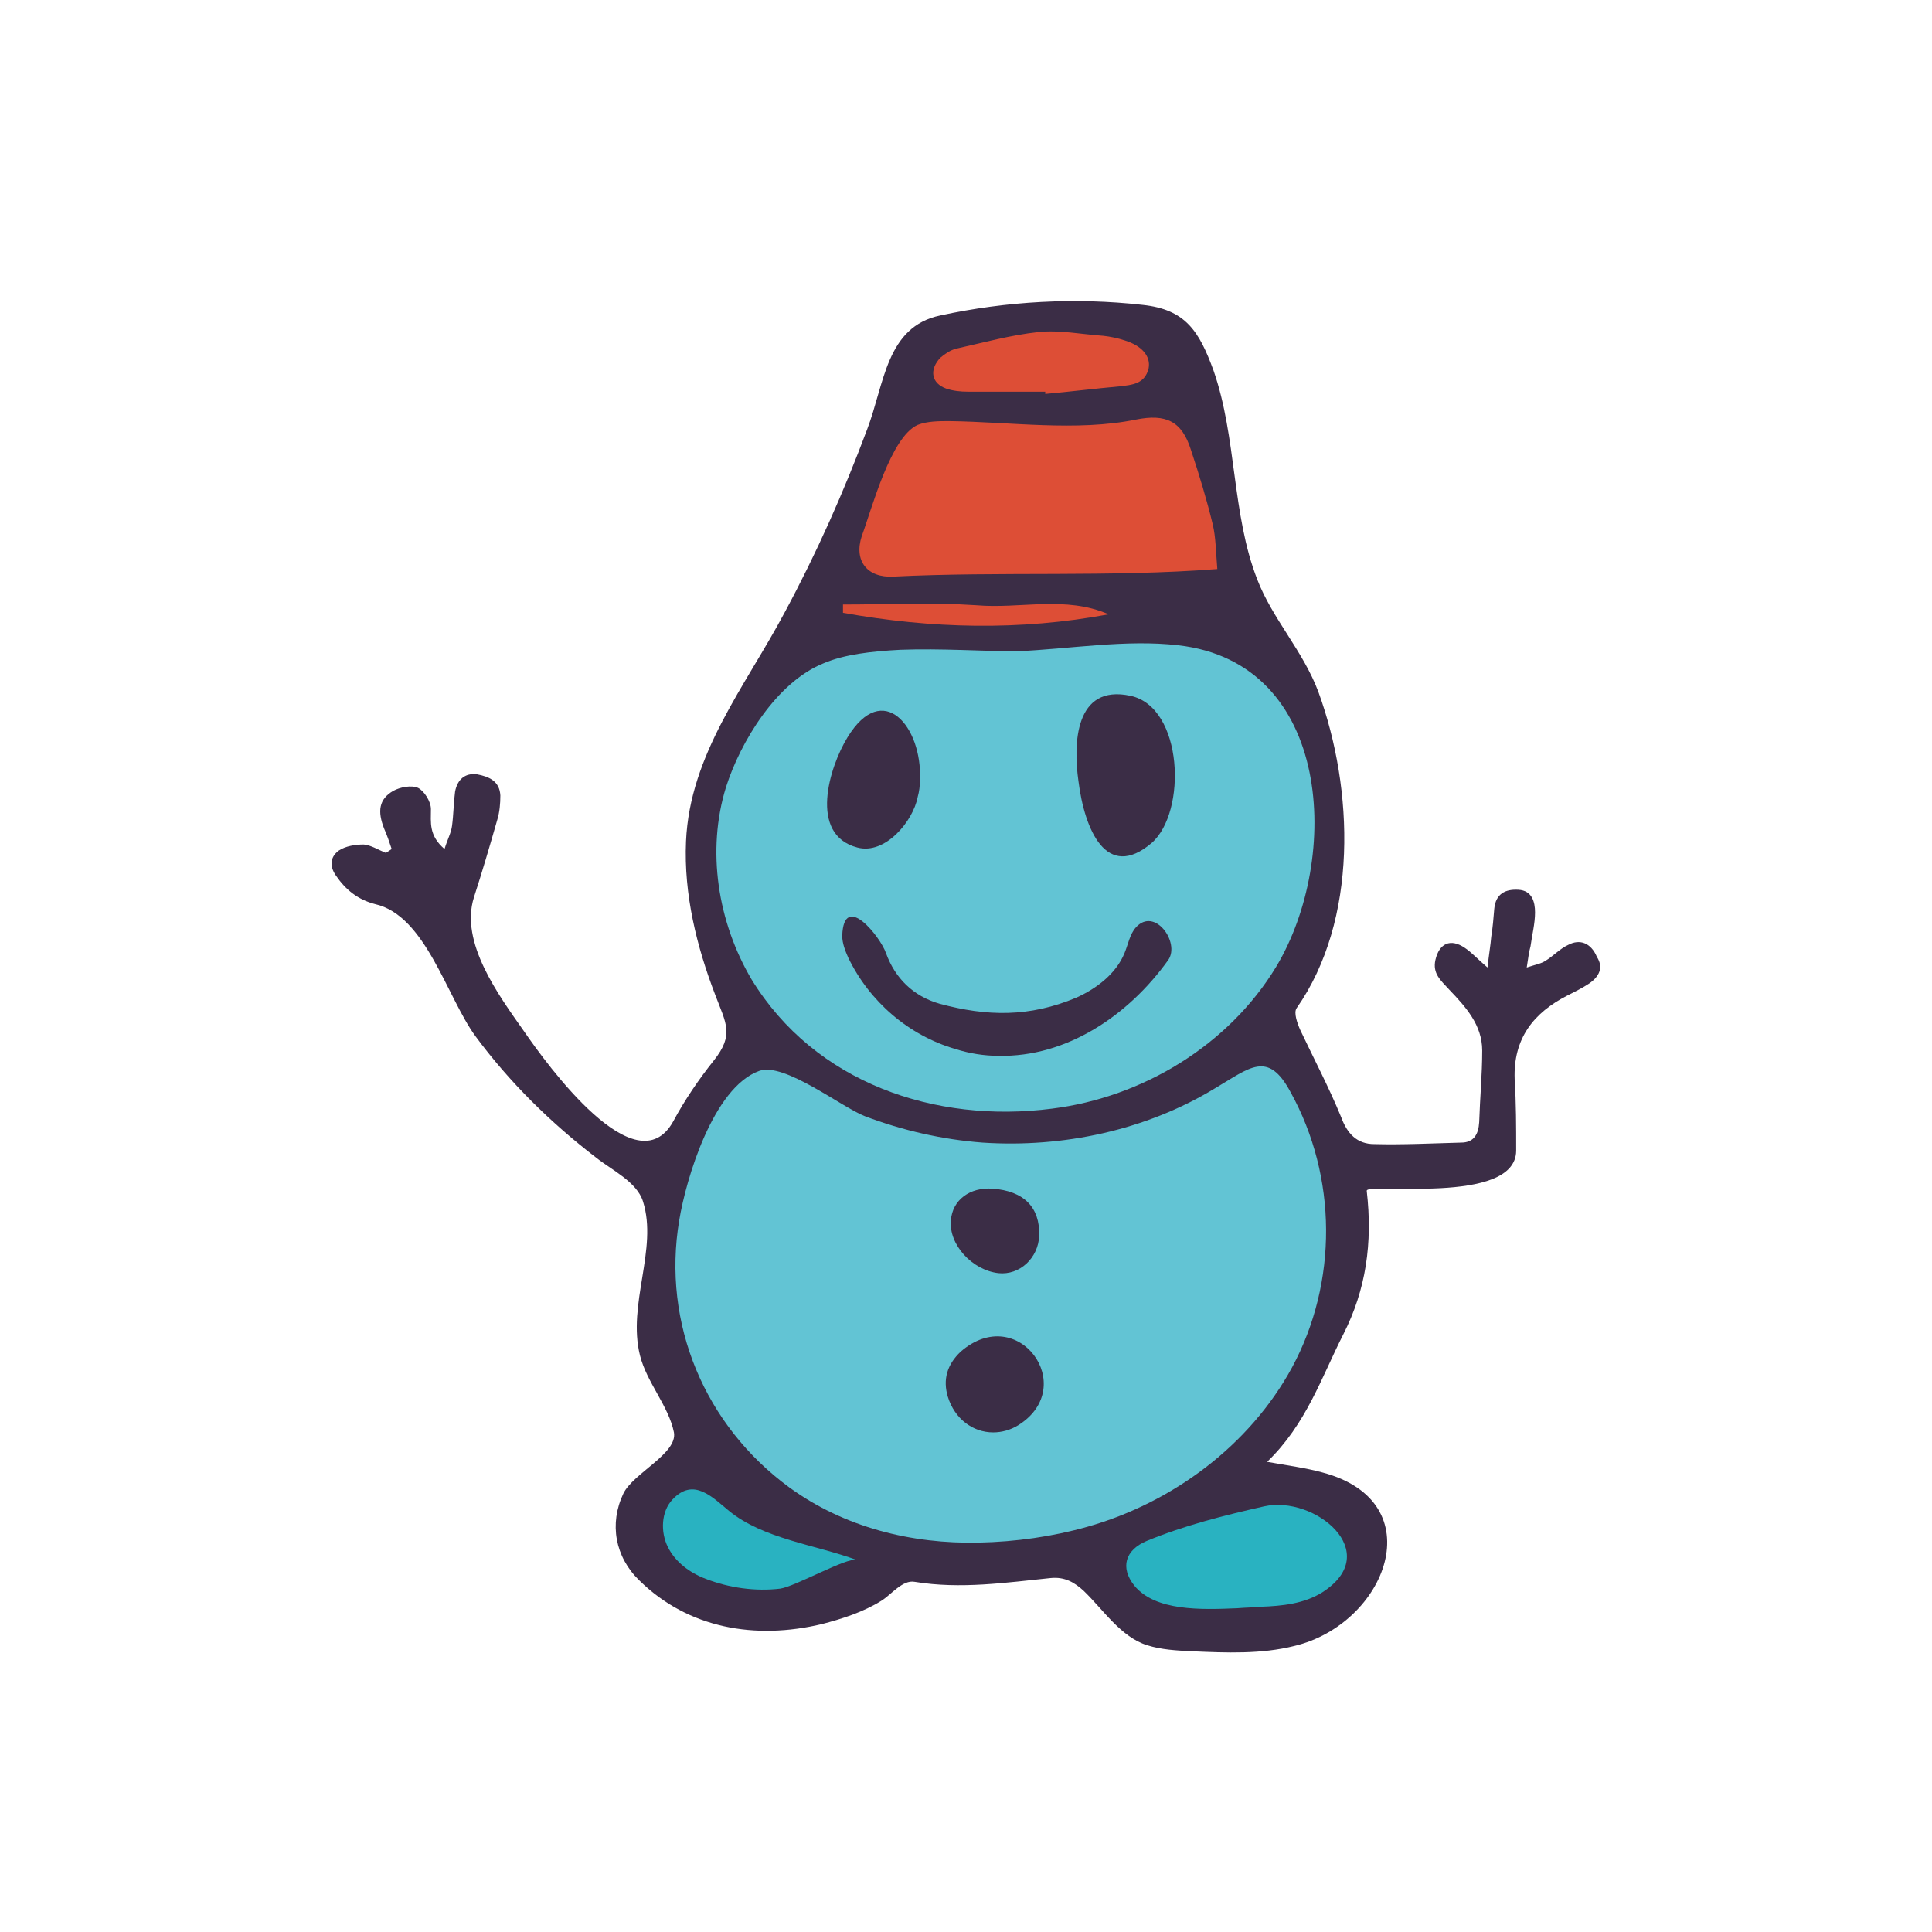 <?xml version="1.0" encoding="utf-8"?>
<svg version="1.2" baseProfile="tiny" id="doodinals_x5F_component_x5F_snowman"
	 xmlns="http://www.w3.org/2000/svg" xmlns:xlink="http://www.w3.org/1999/xlink" x="0px" y="0px" viewBox="0 0 256 256"
	 overflow="visible" xml:space="preserve">
<g id="XMLID_99_">
	<path id="XMLID_2495_" fill="#3B2D46" d="M207.8,125.2c-1.1,0.5-2,1.5-3,2.1c-0.6,0.4-1.3,0.5-2.5,0.9c0.2-1.3,0.3-2.1,0.5-2.8
		c0.2-1.5,0.6-3,0.6-4.5c0-1.4-0.4-2.9-2.2-3c-1.7-0.1-3,0.5-3.2,2.5c-0.1,1.2-0.2,2.5-0.4,3.7c-0.1,1.2-0.3,2.3-0.5,4.1
		c-1.4-1.2-2.1-2-3-2.6c-1.9-1.3-3.4-0.6-3.9,1.6c-0.4,1.8,0.7,2.7,1.8,3.9c2.2,2.3,4.4,4.7,4.4,8.1c0,3.2-0.3,6.3-0.4,9.5
		c-0.1,1.6-0.7,2.7-2.4,2.7c-3.8,0.1-7.7,0.3-11.5,0.2c-2.3,0-3.6-1.4-4.4-3.6c-1.6-3.9-3.6-7.7-5.4-11.5c-0.4-0.9-0.9-2.3-0.5-2.9
		c8.2-11.7,7.6-29,2.9-41.9c-2-5.4-6.1-9.7-8.1-14.9c-3.4-8.7-2.7-18.8-5.8-27.7c-1.9-5.2-3.7-8.1-9.4-8.7c-8.9-1-18-0.5-26.8,1.4
		c-7.2,1.5-7.4,9.1-9.7,15.1c-3.1,8.3-6.7,16.4-10.9,24.2c-5.2,9.8-12.6,18.8-13.1,30.4c-0.3,7,1.4,13.9,3.9,20.4
		c1.4,3.7,2.5,5.2-0.2,8.6c-2,2.5-3.9,5.3-5.4,8.1c-4.9,8.8-16.7-7.5-19.8-12c-3.3-4.7-8.5-11.7-6.6-17.7c1.1-3.4,2.1-6.8,3.1-10.3
		c0.3-1,0.4-2.1,0.4-3.2c-0.1-1.9-1.5-2.5-3.1-2.8c-1.6-0.2-2.6,0.7-2.9,2.3c-0.2,1.5-0.2,3-0.4,4.5c-0.1,0.9-0.6,1.8-1,3.1
		c-2.1-1.8-1.8-3.5-1.8-5.3c0-1-0.9-2.4-1.7-2.8c-0.9-0.4-2.4-0.1-3.3,0.4c-1.9,1.1-2.1,2.7-1.2,5c0.4,0.9,0.7,1.8,1,2.7
		c-0.6,0.4-0.7,0.5-0.8,0.5c-1-0.4-1.9-1-2.9-1.1c-1.1,0-2.4,0.2-3.3,0.8c-1.1,0.8-1.3,2-0.4,3.3c1.3,1.9,2.9,3.2,5.2,3.8
		c6.7,1.5,9.5,12.3,13.3,17.5c4.5,6.1,10,11.5,16,16.1c2,1.6,5.4,3.2,6.2,5.8c2,6.3-2.1,13.6-0.4,20.4c0.9,3.6,3.8,6.7,4.5,10.2
		c0.5,2.8-5.4,5.4-6.7,8.1c-1.9,4-1.1,8.4,2.1,11.5c6.5,6.4,15.4,7.9,24.2,5.8c2.7-0.7,5.5-1.6,7.9-3.1c1.3-0.8,2.8-2.8,4.4-2.5
		c6.1,1,12.1,0.1,18-0.5c1.9-0.2,3.2,0.6,4.4,1.7c2.6,2.5,4.9,6.1,8.4,7.2c1.9,0.6,3.9,0.7,5.9,0.8c4.6,0.2,9.2,0.4,13.6-0.7
		c12.2-2.9,18.5-19.1,3.7-23c-2.2-0.6-4.5-0.9-7.3-1.4c5.2-5,7.2-11.2,10.1-16.9c3-5.9,3.9-12.1,3.1-19c-0.2-1.2,19.7,2,19.8-5.3
		c0-3.2,0-6.3-0.2-9.5c-0.2-5.4,2.5-8.8,7-11.1c1-0.5,2-1,2.9-1.6c1.3-0.9,1.9-2.1,1-3.5C210.8,124.9,209.3,124.4,207.8,125.2z"/>
	<path id="XMLID_1717_" fill="#DD4E36" d="M125.4,51.5c0.9,0.3,1.9,0.4,2.8,0.4c3.4,0,6.9,0,10.3,0c0,0.1,0,0.2,0,0.3
		c3.3-0.3,6.5-0.7,9.8-1c1.7-0.2,3.4-0.3,3.9-2.4c0.3-1.6-0.9-3-3.2-3.7c-0.9-0.3-1.9-0.5-2.8-0.6c-2.9-0.2-5.8-0.8-8.6-0.5
		c-3.7,0.4-7.3,1.4-10.9,2.2c-0.8,0.2-1.5,0.7-2.1,1.2C123.1,49,123.4,50.8,125.4,51.5z"/>
	<path id="XMLID_1718_" fill="#DD4E36" d="M146.9,81.4c-5.7-2.5-11.7-0.7-17.5-1.2c-5.9-0.4-11.8-0.1-17.7-0.1c0,0.4,0,0.8,0,1.1
		C123.4,83.3,135.1,83.6,146.9,81.4z"/>
	<path id="XMLID_1719_" fill="#29B2C1" d="M89.1,198.7c-1.5,1.6-1.6,4.3-0.6,6.3c1,2,2.9,3.4,5,4.2c3.1,1.2,6.6,1.7,9.9,1.3
		c2-0.3,8.9-4.2,10.1-3.8c-5.4-2-12.4-2.8-16.9-6.5C94.4,198.4,91.9,195.7,89.1,198.7z"/>
	<path id="XMLID_1722_" fill="#62C4D4" d="M139.4,146.9c12-1.5,23.4-8.4,29.7-18.8c8.6-14.3,7.5-40.3-13-42.6
		c-6.9-0.8-14.4,0.5-21.4,0.8c-4.3,0-10-0.4-15.4-0.2c-3.8,0.2-7.4,0.6-10.2,1.8c-6.2,2.5-11,10.4-12.9,16.4
		c-2.6,8.4-1.1,17.9,3.4,25.5C108,143.5,123.9,148.9,139.4,146.9z M149.8,92.2c7,1.5,7.5,15.4,2.8,19.5c-6,5.1-8.9-1.8-9.7-8.2
		C142.2,98.6,142.4,90.6,149.8,92.2z M124.5,133c6.3,1.7,11.9,1.8,18.1-0.8c2.7-1.2,5.3-3.2,6.4-5.9c0.5-1.2,0.7-2.5,1.5-3.4
		c2.5-2.8,5.9,2,4.3,4.3c-5.3,7.4-13.5,12.9-22.5,12.7c-1.9,0-3.8-0.3-5.7-0.9c-6.2-1.8-11.4-6.3-14.2-12.1
		c-0.4-0.9-0.8-1.9-0.8-2.9c0.2-6,5.1,0.2,5.8,2.3C118.6,129.6,121,132,124.5,133z M112.3,97.7c4.7-7.7,9.9-1.4,9.6,5.6
		c0,0.8-0.1,1.6-0.3,2.3c-0.6,3.2-4.3,7.7-8,6.7C107.1,110.6,109.9,101.6,112.3,97.7z"/>
	<path id="XMLID_1725_" fill="#DD4E36" d="M118.4,76.4c14.1-0.7,28.7,0.1,42.9-1c-0.2-2.4-0.2-4.2-0.6-5.9c-0.8-3.3-1.8-6.6-2.9-9.9
		c-1.2-3.8-3.3-4.8-7.3-4c-7.8,1.6-16.7,0.3-24.7,0.2c-1.4,0-2.9,0-4.2,0.5c-3.6,1.6-6.1,11.2-7.4,14.7
		C113.1,74.3,114.9,76.6,118.4,76.4z"/>
	<path id="XMLID_1728_" fill="#62C4D4" d="M161,144.2c-9.2,5.6-20.2,7.9-30.8,7.2c-5.3-0.4-10.6-1.6-15.6-3.5
		c-3.1-1.2-10.7-7.2-14-6c-6.1,2.2-9.7,14.3-10.6,19.8c-2.3,13.7,3.4,27.2,14.6,35.4c7.3,5.3,16.2,7.5,25.1,7.3
		c4.9-0.1,9.8-0.8,14.4-2.1c11.3-3.2,21.5-10.8,27.1-21.1c6.1-11.3,6-25.3-0.2-36.5C168,139.1,165.6,141.5,161,144.2z M126,161.7
		c0.2-2.7,2.5-4.4,5.5-4.2c4.2,0.3,6.3,2.5,6.2,6.2c-0.1,3-2.6,5.3-5.4,5C128.8,168.3,125.7,164.9,126,161.7z M135,188.8
		c-1.1,0.7-2.3,1-3.4,1c-2.7,0-5.1-1.8-6-4.7c-0.7-2.3-0.1-4.3,1.7-6C134.9,172.5,143,183.7,135,188.8z"/>
	<path id="XMLID_1733_" fill="#29B2C1" d="M151.9,204.2c-2.8,1.2-3.5,3.5-1.6,5.9c2.8,3.4,8.8,3.2,13.6,3c1.2-0.1,2.2-0.1,3.2-0.2
		c2.8-0.1,5.7-0.4,8.1-1.9c8.3-5.3-1-12.9-7.7-11.4C162.2,200.8,157,202.1,151.9,204.2z"/>
</g>
</svg>
